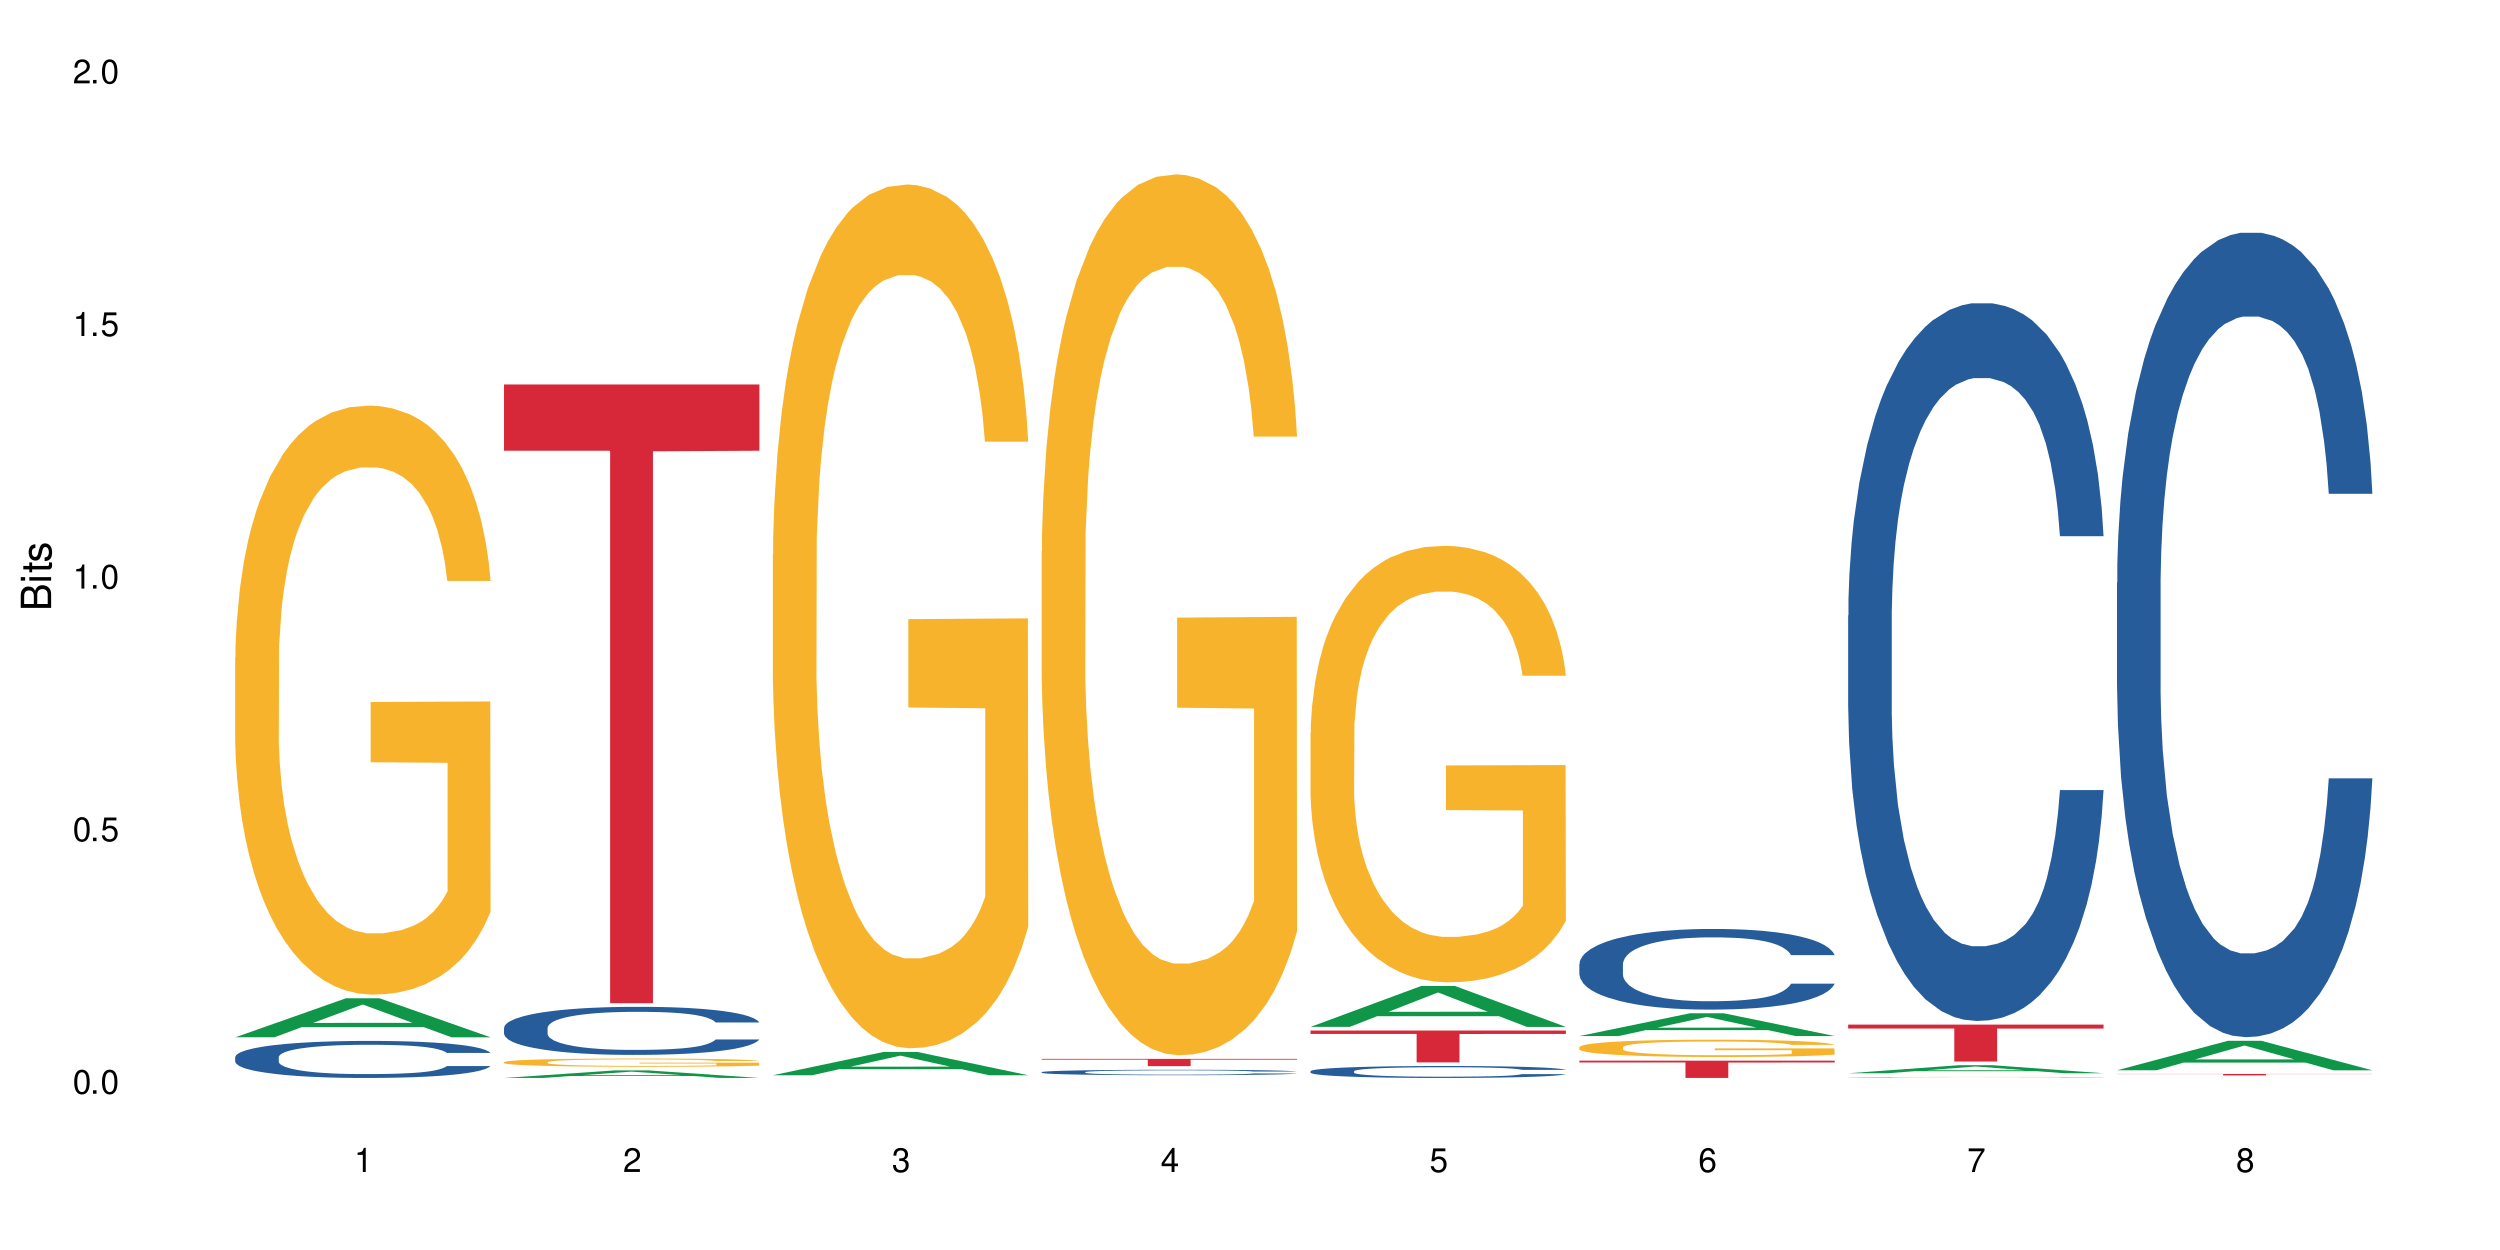 <?xml version="1.0" encoding="UTF-8"?>
<svg xmlns="http://www.w3.org/2000/svg" xmlns:xlink="http://www.w3.org/1999/xlink" width="720" height="360" viewBox="0 0 720 360">
<defs>
<g>
<g id="glyph-0-0">
</g>
<g id="glyph-0-1">
<path d="M 2.641 -6.938 C 2 -6.938 1.422 -6.656 1.078 -6.172 C 0.641 -5.562 0.406 -4.641 0.406 -3.359 C 0.406 -1.016 1.188 0.219 2.641 0.219 C 4.078 0.219 4.859 -1.016 4.859 -3.297 C 4.859 -4.641 4.656 -5.547 4.203 -6.172 C 3.844 -6.656 3.281 -6.938 2.641 -6.938 Z M 2.641 -6.188 C 3.547 -6.188 4 -5.25 4 -3.375 C 4 -1.406 3.562 -0.484 2.625 -0.484 C 1.734 -0.484 1.281 -1.438 1.281 -3.344 C 1.281 -5.25 1.734 -6.188 2.641 -6.188 Z M 2.641 -6.188 "/>
</g>
<g id="glyph-0-2">
<path d="M 1.828 -1 L 0.828 -1 L 0.828 0 L 1.828 0 Z M 1.828 -1 "/>
</g>
<g id="glyph-0-3">
<path d="M 4.562 -6.797 L 1.062 -6.797 L 0.547 -3.094 L 1.328 -3.094 C 1.719 -3.562 2.047 -3.734 2.578 -3.734 C 3.484 -3.734 4.062 -3.109 4.062 -2.094 C 4.062 -1.125 3.484 -0.531 2.578 -0.531 C 1.828 -0.531 1.375 -0.906 1.188 -1.672 L 0.328 -1.672 C 0.453 -1.109 0.547 -0.844 0.75 -0.594 C 1.125 -0.078 1.828 0.219 2.594 0.219 C 3.969 0.219 4.922 -0.781 4.922 -2.219 C 4.922 -3.562 4.031 -4.484 2.719 -4.484 C 2.25 -4.484 1.859 -4.359 1.469 -4.062 L 1.734 -5.969 L 4.562 -5.969 Z M 4.562 -6.797 "/>
</g>
<g id="glyph-0-4">
<path d="M 2.484 -4.938 L 2.484 0 L 3.328 0 L 3.328 -6.938 L 2.766 -6.938 C 2.469 -5.875 2.281 -5.734 0.984 -5.562 L 0.984 -4.938 Z M 2.484 -4.938 "/>
</g>
<g id="glyph-0-5">
<path d="M 4.859 -0.828 L 1.281 -0.828 C 1.359 -1.406 1.672 -1.781 2.5 -2.281 L 3.469 -2.828 C 4.406 -3.344 4.906 -4.062 4.906 -4.906 C 4.906 -5.484 4.672 -6.031 4.266 -6.406 C 3.859 -6.766 3.375 -6.938 2.719 -6.938 C 1.859 -6.938 1.219 -6.625 0.844 -6.031 C 0.609 -5.672 0.5 -5.234 0.484 -4.531 L 1.328 -4.531 C 1.359 -5.016 1.406 -5.281 1.531 -5.516 C 1.75 -5.938 2.188 -6.203 2.703 -6.203 C 3.469 -6.203 4.031 -5.641 4.031 -4.891 C 4.031 -4.344 3.719 -3.859 3.125 -3.516 L 2.234 -3 C 0.812 -2.172 0.406 -1.531 0.328 -0.016 L 4.859 -0.016 Z M 4.859 -0.828 "/>
</g>
<g id="glyph-0-6">
<path d="M 2.125 -3.188 L 2.578 -3.188 C 3.5 -3.188 3.984 -2.766 3.984 -1.922 C 3.984 -1.062 3.469 -0.531 2.594 -0.531 C 1.656 -0.531 1.203 -1 1.156 -2.016 L 0.312 -2.016 C 0.344 -1.453 0.438 -1.094 0.609 -0.781 C 0.953 -0.109 1.625 0.219 2.547 0.219 C 3.953 0.219 4.859 -0.625 4.859 -1.938 C 4.859 -2.828 4.516 -3.297 3.703 -3.594 C 4.344 -3.844 4.656 -4.328 4.656 -5.031 C 4.656 -6.219 3.875 -6.938 2.578 -6.938 C 1.203 -6.938 0.484 -6.172 0.453 -4.703 L 1.297 -4.703 C 1.312 -5.125 1.344 -5.359 1.453 -5.578 C 1.641 -5.969 2.062 -6.203 2.594 -6.203 C 3.344 -6.203 3.797 -5.75 3.797 -5 C 3.797 -4.516 3.609 -4.219 3.25 -4.047 C 3.016 -3.953 2.703 -3.922 2.125 -3.906 Z M 2.125 -3.188 "/>
</g>
<g id="glyph-0-7">
<path d="M 3.141 -1.672 L 3.141 0 L 3.984 0 L 3.984 -1.672 L 4.984 -1.672 L 4.984 -2.438 L 3.984 -2.438 L 3.984 -6.938 L 3.359 -6.938 L 0.266 -2.578 L 0.266 -1.672 Z M 3.141 -2.438 L 1 -2.438 L 3.141 -5.5 Z M 3.141 -2.438 "/>
</g>
<g id="glyph-0-8">
<path d="M 4.781 -5.125 C 4.609 -6.266 3.891 -6.938 2.844 -6.938 C 2.094 -6.938 1.422 -6.578 1.031 -5.953 C 0.594 -5.266 0.406 -4.422 0.406 -3.172 C 0.406 -2 0.578 -1.25 0.984 -0.641 C 1.359 -0.078 1.953 0.219 2.703 0.219 C 3.984 0.219 4.922 -0.75 4.922 -2.094 C 4.922 -3.375 4.062 -4.281 2.844 -4.281 C 2.172 -4.281 1.641 -4.031 1.281 -3.516 C 1.281 -5.234 1.828 -6.188 2.797 -6.188 C 3.391 -6.188 3.797 -5.797 3.938 -5.125 Z M 2.734 -3.531 C 3.547 -3.531 4.062 -2.953 4.062 -2.031 C 4.062 -1.156 3.484 -0.531 2.703 -0.531 C 1.922 -0.531 1.328 -1.188 1.328 -2.078 C 1.328 -2.938 1.906 -3.531 2.734 -3.531 Z M 2.734 -3.531 "/>
</g>
<g id="glyph-0-9">
<path d="M 4.984 -6.797 L 0.438 -6.797 L 0.438 -5.969 L 4.109 -5.969 C 2.5 -3.656 1.828 -2.234 1.328 0 L 2.219 0 C 2.594 -2.172 3.453 -4.047 4.984 -6.094 Z M 4.984 -6.797 "/>
</g>
<g id="glyph-0-10">
<path d="M 3.75 -3.656 C 4.469 -4.094 4.688 -4.438 4.688 -5.078 C 4.688 -6.172 3.844 -6.938 2.641 -6.938 C 1.438 -6.938 0.594 -6.172 0.594 -5.094 C 0.594 -4.438 0.812 -4.094 1.516 -3.656 C 0.734 -3.266 0.359 -2.703 0.359 -1.922 C 0.359 -0.656 1.281 0.219 2.641 0.219 C 3.984 0.219 4.922 -0.656 4.922 -1.922 C 4.922 -2.703 4.531 -3.266 3.75 -3.656 Z M 2.641 -6.188 C 3.359 -6.188 3.812 -5.75 3.812 -5.062 C 3.812 -4.406 3.344 -3.984 2.641 -3.984 C 1.922 -3.984 1.453 -4.406 1.453 -5.078 C 1.453 -5.75 1.922 -6.188 2.641 -6.188 Z M 2.641 -3.266 C 3.484 -3.266 4.062 -2.719 4.062 -1.906 C 4.062 -1.078 3.484 -0.531 2.625 -0.531 C 1.797 -0.531 1.219 -1.094 1.219 -1.906 C 1.219 -2.719 1.781 -3.266 2.641 -3.266 Z M 2.641 -3.266 "/>
</g>
<g id="glyph-1-0">
</g>
<g id="glyph-1-1">
<path d="M 0 -0.953 L 0 -4.891 C 0 -5.719 -0.234 -6.344 -0.734 -6.797 C -1.188 -7.234 -1.812 -7.469 -2.5 -7.469 C -3.547 -7.469 -4.188 -7 -4.625 -5.875 C -4.984 -6.688 -5.625 -7.094 -6.531 -7.094 C -7.172 -7.094 -7.734 -6.859 -8.141 -6.391 C -8.562 -5.922 -8.75 -5.344 -8.75 -4.5 L -8.75 -0.953 Z M -4.984 -2.062 L -7.766 -2.062 L -7.766 -4.219 C -7.766 -4.844 -7.688 -5.203 -7.453 -5.5 C -7.219 -5.812 -6.859 -5.969 -6.375 -5.969 C -5.891 -5.969 -5.531 -5.812 -5.297 -5.5 C -5.062 -5.203 -4.984 -4.844 -4.984 -4.219 Z M -0.984 -2.062 L -4 -2.062 L -4 -4.781 C -4 -5.766 -3.438 -6.359 -2.484 -6.359 C -1.547 -6.359 -0.984 -5.766 -0.984 -4.781 Z M -0.984 -2.062 "/>
</g>
<g id="glyph-1-2">
<path d="M -6.281 -1.797 L -6.281 -0.797 L 0 -0.797 L 0 -1.797 Z M -8.75 -1.797 L -8.75 -0.797 L -7.484 -0.797 L -7.484 -1.797 Z M -8.75 -1.797 "/>
</g>
<g id="glyph-1-3">
<path d="M -6.281 -3.047 L -6.281 -2.016 L -8.016 -2.016 L -8.016 -1.016 L -6.281 -1.016 L -6.281 -0.172 L -5.469 -0.172 L -5.469 -1.016 L -0.719 -1.016 C -0.078 -1.016 0.281 -1.453 0.281 -2.234 C 0.281 -2.5 0.25 -2.719 0.188 -3.047 L -0.641 -3.047 C -0.609 -2.906 -0.594 -2.766 -0.594 -2.562 C -0.594 -2.141 -0.719 -2.016 -1.156 -2.016 L -5.469 -2.016 L -5.469 -3.047 Z M -6.281 -3.047 "/>
</g>
<g id="glyph-1-4">
<path d="M -4.531 -5.25 C -5.766 -5.25 -6.469 -4.422 -6.469 -2.969 C -6.469 -1.516 -5.719 -0.562 -4.547 -0.562 C -3.562 -0.562 -3.094 -1.062 -2.734 -2.562 L -2.516 -3.484 C -2.344 -4.188 -2.094 -4.469 -1.641 -4.469 C -1.047 -4.469 -0.641 -3.875 -0.641 -3 C -0.641 -2.453 -0.797 -2 -1.062 -1.75 C -1.25 -1.594 -1.422 -1.531 -1.875 -1.469 L -1.875 -0.406 C -0.422 -0.453 0.281 -1.266 0.281 -2.922 C 0.281 -4.5 -0.5 -5.516 -1.719 -5.516 C -2.656 -5.516 -3.172 -4.984 -3.469 -3.734 L -3.703 -2.766 C -3.891 -1.953 -4.156 -1.609 -4.594 -1.609 C -5.188 -1.609 -5.547 -2.125 -5.547 -2.938 C -5.547 -3.75 -5.203 -4.172 -4.531 -4.203 Z M -4.531 -5.25 "/>
</g>
</g>
</defs>
<rect x="-72" y="-36" width="864" height="432" fill="rgb(100%, 100%, 100%)" fill-opacity="1"/>
<path fill-rule="nonzero" fill="rgb(6.275%, 58.824%, 28.235%)" fill-opacity="1" d="M 67.73 298.734 L 67.809 298.727 L 99.637 287.504 L 109.301 287.504 L 141.281 298.746 L 130.047 298.746 L 122.031 295.812 L 86.906 295.812 L 79.047 298.734 L 67.73 298.734 L 90.285 294.598 L 118.809 294.586 L 104.586 289.34 L 104.43 289.328 L 104.27 289.359 L 90.207 294.586 L 90.285 294.598 Z M 67.73 298.734 "/>
<path fill-rule="nonzero" fill="rgb(14.51%, 36.078%, 60%)" fill-opacity="1" d="M 67.73 304.43 L 67.82 304.422 L 67.82 304.188 L 68.09 303.816 L 68.719 303.348 L 69.344 303.027 L 70.961 302.453 L 73.203 301.895 L 75.535 301.469 L 77.238 301.215 L 78.766 301.02 L 82.262 300.66 L 84.504 300.473 L 86.926 300.309 L 89.887 300.141 L 92.039 300.047 L 96.883 299.891 L 100.469 299.82 L 103.25 299.793 L 109.262 299.793 L 112.848 299.832 L 115.449 299.879 L 118.32 299.957 L 120.742 300.047 L 124.957 300.258 L 128.727 300.531 L 130.43 300.688 L 133.121 300.988 L 135.184 301.281 L 136.617 301.535 L 138.234 301.895 L 139.668 302.336 L 140.746 302.832 L 141.281 303.25 L 128.727 303.25 L 128.098 302.859 L 127.379 302.559 L 126.035 302.16 L 124.688 301.875 L 122.805 301.594 L 121.102 301.41 L 118.77 301.223 L 116.707 301.105 L 114.555 301.02 L 112.488 300.961 L 108.543 300.902 L 103.969 300.902 L 102.266 300.922 L 98.766 301 L 96.883 301.066 L 94.191 301.203 L 92.309 301.332 L 90.066 301.527 L 88.539 301.691 L 86.656 301.945 L 85.312 302.168 L 83.785 302.492 L 82.891 302.734 L 82.082 303.008 L 81.363 303.328 L 80.828 303.668 L 80.469 304.031 L 80.289 304.383 L 80.289 305.891 L 80.469 306.242 L 80.918 306.652 L 82.082 307.246 L 83.785 307.762 L 85.762 308.172 L 87.645 308.465 L 88.719 308.602 L 90.156 308.754 L 92.398 308.949 L 95.629 309.145 L 97.512 309.223 L 100.383 309.301 L 103.34 309.34 L 107.289 309.34 L 110.785 309.301 L 113.117 309.254 L 115.539 309.176 L 118.859 309.008 L 120.922 308.852 L 122.715 308.668 L 124.062 308.484 L 124.957 308.328 L 126.305 308.023 L 127.379 307.695 L 128.188 307.352 L 128.727 307.02 L 141.281 307.02 L 140.746 307.41 L 139.938 307.793 L 139.129 308.074 L 137.875 308.414 L 136.441 308.719 L 134.375 309.059 L 132.672 309.281 L 130.43 309.527 L 128.367 309.711 L 126.125 309.875 L 122.805 310.07 L 120.652 310.168 L 118.32 310.258 L 115.539 310.336 L 112.043 310.402 L 108.273 310.441 L 104.777 310.453 L 101.008 310.434 L 98.227 310.395 L 94.551 310.305 L 89.977 310.129 L 86.656 309.945 L 84.055 309.758 L 81.812 309.566 L 79.301 309.301 L 76.074 308.871 L 74.098 308.543 L 72.754 308.27 L 71.23 307.887 L 70.152 307.547 L 68.898 307.004 L 68 306.309 L 67.73 305.773 Z M 67.73 304.43 "/>
<path fill-rule="nonzero" fill="rgb(96.863%, 70.196%, 16.863%)" fill-opacity="1" d="M 67.73 189.473 L 67.82 189.316 L 67.82 186.219 L 68.18 179.246 L 69.078 169.641 L 70.242 161.738 L 71.5 155.543 L 72.305 152.289 L 73.652 147.641 L 74.816 144.234 L 77.777 137.262 L 81.543 130.754 L 83.609 127.965 L 85.941 125.332 L 89.258 122.387 L 90.785 121.305 L 95.449 118.824 L 100.738 117.273 L 106.57 116.809 L 109.262 116.965 L 112.938 117.586 L 117.961 119.289 L 120.832 120.84 L 123.074 122.387 L 125.406 124.402 L 128.277 127.5 L 130.969 131.219 L 133.121 134.938 L 135.273 139.586 L 137.066 144.543 L 138.594 149.965 L 139.938 156.473 L 140.746 161.895 L 141.281 167.316 L 128.816 167.316 L 128.098 161.895 L 127.289 157.711 L 125.945 152.598 L 124.598 148.879 L 123.254 145.938 L 120.742 141.91 L 118.59 139.43 L 115.898 137.262 L 113.297 135.867 L 110.336 134.938 L 108.543 134.629 L 103.789 134.629 L 99.484 135.711 L 96.973 136.949 L 95.18 138.191 L 92.668 140.516 L 91.141 142.375 L 90.246 143.613 L 87.555 148.414 L 85.762 152.754 L 84.773 155.699 L 83.52 160.344 L 82.621 164.527 L 81.633 170.727 L 81.098 175.375 L 80.379 185.91 L 80.289 213.797 L 80.559 219.684 L 81.098 226.035 L 81.812 231.613 L 82.891 237.5 L 83.965 241.992 L 85.852 248.035 L 87.465 252.062 L 88.719 254.695 L 91.141 258.879 L 92.129 260.273 L 94.461 263.062 L 96.883 265.23 L 99.844 267.09 L 102.086 268.02 L 105.672 268.797 L 110.246 268.797 L 115.629 267.867 L 119.039 266.625 L 121.371 265.387 L 122.895 264.301 L 124.777 262.598 L 126.125 261.047 L 127.379 259.344 L 128.906 256.711 L 128.906 219.684 L 106.75 219.527 L 106.75 202.176 L 141.195 202.02 L 141.281 262.598 L 139.398 266.781 L 137.066 270.809 L 134.824 273.906 L 132.492 276.543 L 129.176 279.484 L 126.484 281.344 L 122.355 283.512 L 118.59 284.906 L 114.645 285.836 L 111.145 286.301 L 107.02 286.457 L 103.34 286.148 L 99.395 285.219 L 96.254 283.977 L 93.383 282.43 L 90.516 280.414 L 86.926 277.16 L 84.594 274.527 L 82.172 271.273 L 79.75 267.402 L 77.598 263.219 L 76.164 259.965 L 74.727 256.246 L 73.203 251.598 L 71.766 246.332 L 70.691 241.527 L 69.703 236.105 L 68.988 230.992 L 68.27 224.02 L 67.91 218.441 L 67.73 213.641 Z M 67.73 189.473 "/>
<path fill-rule="nonzero" fill="rgb(6.275%, 58.824%, 28.235%)" fill-opacity="1" d="M 145.156 310.449 L 145.234 310.445 L 177.059 308.277 L 186.723 308.277 L 218.707 310.453 L 207.469 310.453 L 199.453 309.883 L 164.328 309.883 L 156.469 310.449 L 145.156 310.449 L 167.707 309.648 L 196.23 309.648 L 182.008 308.633 L 181.852 308.629 L 181.695 308.637 L 167.629 309.648 L 167.707 309.648 Z M 145.156 310.449 "/>
<path fill-rule="nonzero" fill="rgb(14.51%, 36.078%, 60%)" fill-opacity="1" d="M 145.156 295.992 L 145.242 295.98 L 145.242 295.68 L 145.512 295.195 L 146.141 294.59 L 146.77 294.172 L 148.383 293.426 L 150.625 292.703 L 152.957 292.148 L 154.664 291.82 L 156.188 291.566 L 159.684 291.098 L 161.93 290.859 L 164.352 290.641 L 167.309 290.426 L 169.461 290.301 L 174.305 290.098 L 177.895 290.012 L 180.676 289.973 L 186.684 289.973 L 190.273 290.023 L 192.875 290.086 L 195.742 290.188 L 198.164 290.301 L 202.383 290.578 L 206.148 290.934 L 207.852 291.137 L 210.543 291.527 L 212.605 291.906 L 214.043 292.238 L 215.656 292.703 L 217.094 293.273 L 218.168 293.918 L 218.707 294.465 L 206.148 294.465 L 205.52 293.957 L 204.805 293.566 L 203.457 293.047 L 202.113 292.68 L 200.23 292.312 L 198.523 292.07 L 196.191 291.832 L 194.129 291.68 L 191.977 291.566 L 189.914 291.488 L 185.969 291.414 L 181.391 291.414 L 179.688 291.441 L 176.191 291.539 L 174.305 291.629 L 171.613 291.805 L 169.73 291.973 L 167.488 292.223 L 165.965 292.438 L 164.082 292.77 L 162.734 293.059 L 161.211 293.477 L 160.312 293.793 L 159.508 294.148 L 158.789 294.566 L 158.25 295.008 L 157.891 295.477 L 157.711 295.93 L 157.711 297.891 L 157.891 298.348 L 158.34 298.879 L 159.508 299.652 L 161.211 300.32 L 163.184 300.852 L 165.066 301.23 L 166.145 301.41 L 167.578 301.613 L 169.82 301.863 L 173.051 302.117 L 174.934 302.219 L 177.805 302.32 L 180.766 302.371 L 184.711 302.371 L 188.211 302.32 L 190.543 302.258 L 192.965 302.156 L 196.281 301.941 L 198.344 301.738 L 200.141 301.496 L 201.484 301.258 L 202.383 301.055 L 203.727 300.664 L 204.805 300.234 L 205.609 299.789 L 206.148 299.359 L 218.707 299.359 L 218.168 299.867 L 217.359 300.359 L 216.555 300.727 L 215.297 301.168 L 213.863 301.562 L 211.801 302.004 L 210.094 302.293 L 207.852 302.609 L 205.789 302.852 L 203.547 303.066 L 200.23 303.32 L 198.074 303.445 L 195.742 303.559 L 192.965 303.66 L 189.465 303.75 L 185.699 303.801 L 182.199 303.812 L 178.434 303.789 L 175.652 303.738 L 171.973 303.625 L 167.398 303.395 L 164.082 303.156 L 161.48 302.914 L 159.238 302.66 L 156.727 302.32 L 153.496 301.762 L 151.523 301.332 L 150.176 300.98 L 148.652 300.484 L 147.574 300.043 L 146.32 299.336 L 145.422 298.438 L 145.156 297.738 Z M 145.156 295.992 "/>
<path fill-rule="nonzero" fill="rgb(96.863%, 70.196%, 16.863%)" fill-opacity="1" d="M 145.156 305.875 L 145.242 305.871 L 145.242 305.828 L 145.602 305.73 L 146.5 305.598 L 147.664 305.488 L 148.922 305.398 L 149.73 305.355 L 151.074 305.289 L 152.242 305.242 L 155.199 305.145 L 158.969 305.055 L 161.031 305.016 L 163.363 304.977 L 166.684 304.938 L 168.207 304.922 L 172.871 304.887 L 178.164 304.863 L 183.992 304.859 L 186.684 304.859 L 190.363 304.867 L 195.387 304.895 L 198.254 304.914 L 200.496 304.938 L 202.828 304.965 L 205.699 305.008 L 208.391 305.059 L 210.543 305.113 L 212.695 305.176 L 214.492 305.246 L 216.016 305.32 L 217.359 305.414 L 218.168 305.488 L 218.707 305.566 L 206.238 305.566 L 205.52 305.488 L 204.715 305.43 L 203.367 305.359 L 202.023 305.309 L 200.676 305.266 L 198.164 305.211 L 196.012 305.176 L 193.32 305.145 L 190.723 305.125 L 187.762 305.113 L 185.969 305.105 L 181.211 305.105 L 176.906 305.121 L 174.395 305.141 L 172.602 305.156 L 170.09 305.191 L 168.566 305.215 L 167.668 305.234 L 164.977 305.301 L 163.184 305.359 L 162.195 305.402 L 160.941 305.469 L 160.043 305.527 L 159.059 305.613 L 158.52 305.676 L 157.801 305.824 L 157.711 306.215 L 157.98 306.297 L 158.52 306.387 L 159.238 306.465 L 160.312 306.547 L 161.391 306.609 L 163.273 306.695 L 164.887 306.75 L 166.145 306.789 L 168.566 306.848 L 169.551 306.867 L 171.883 306.906 L 174.305 306.934 L 177.266 306.961 L 179.508 306.973 L 183.098 306.984 L 187.672 306.984 L 193.055 306.973 L 196.461 306.953 L 198.793 306.938 L 200.32 306.922 L 202.203 306.898 L 203.547 306.879 L 204.805 306.852 L 206.328 306.816 L 206.328 306.297 L 184.172 306.297 L 184.172 306.055 L 218.617 306.051 L 218.707 306.898 L 216.824 306.957 L 214.492 307.012 L 212.25 307.059 L 209.918 307.094 L 206.598 307.137 L 203.906 307.16 L 199.781 307.191 L 196.012 307.211 L 192.066 307.223 L 188.566 307.23 L 184.441 307.234 L 180.766 307.227 L 176.816 307.215 L 173.68 307.199 L 170.809 307.176 L 167.938 307.148 L 164.352 307.102 L 162.016 307.066 L 159.594 307.02 L 157.172 306.965 L 155.02 306.906 L 153.586 306.863 L 152.152 306.809 L 150.625 306.746 L 149.191 306.672 L 148.113 306.605 L 147.129 306.527 L 146.41 306.457 L 145.691 306.359 L 145.332 306.281 L 145.156 306.215 Z M 145.156 305.875 "/>
<path fill-rule="nonzero" fill="rgb(83.922%, 15.686%, 22.353%)" fill-opacity="1" d="M 145.156 110.734 L 218.707 110.734 L 218.707 129.809 L 188.051 129.977 L 188.051 288.926 L 175.719 288.926 L 175.719 130.145 L 175.539 129.809 L 145.156 129.809 Z M 145.156 110.734 "/>
<path fill-rule="nonzero" fill="rgb(6.275%, 58.824%, 28.235%)" fill-opacity="1" d="M 222.578 309.668 L 222.656 309.66 L 254.48 302.953 L 264.148 302.953 L 296.129 309.676 L 284.895 309.676 L 276.879 307.922 L 241.75 307.922 L 233.895 309.668 L 222.578 309.668 L 245.129 307.195 L 273.656 307.188 L 259.434 304.051 L 259.273 304.043 L 259.117 304.062 L 245.051 307.188 L 245.129 307.195 Z M 222.578 309.668 "/>
<path fill-rule="nonzero" fill="rgb(96.863%, 70.196%, 16.863%)" fill-opacity="1" d="M 222.578 159.684 L 222.668 159.453 L 222.668 154.91 L 223.027 144.688 L 223.922 130.602 L 225.09 119.012 L 226.344 109.926 L 227.152 105.152 L 228.496 98.34 L 229.664 93.34 L 232.625 83.117 L 236.391 73.574 L 238.453 69.484 L 240.785 65.621 L 244.105 61.305 L 245.629 59.715 L 250.293 56.078 L 255.586 53.809 L 261.418 53.125 L 264.109 53.352 L 267.785 54.262 L 272.809 56.762 L 275.68 59.031 L 277.922 61.305 L 280.254 64.258 L 283.125 68.801 L 285.816 74.254 L 287.969 79.707 L 290.121 86.523 L 291.914 93.793 L 293.438 101.746 L 294.785 111.289 L 295.59 119.242 L 296.129 127.191 L 283.66 127.191 L 282.945 119.242 L 282.137 113.105 L 280.793 105.609 L 279.445 100.156 L 278.102 95.84 L 275.59 89.934 L 273.438 86.297 L 270.746 83.117 L 268.145 81.07 L 265.184 79.707 L 263.391 79.254 L 258.637 79.254 L 254.332 80.844 L 251.82 82.66 L 250.023 84.48 L 247.512 87.887 L 245.988 90.613 L 245.094 92.43 L 242.402 99.473 L 240.605 105.836 L 239.621 110.152 L 238.363 116.969 L 237.469 123.102 L 236.48 132.191 L 235.941 139.008 L 235.227 154.457 L 235.137 195.352 L 235.406 203.984 L 235.941 213.301 L 236.66 221.48 L 237.738 230.113 L 238.812 236.703 L 240.695 245.562 L 242.312 251.469 L 243.566 255.332 L 245.988 261.465 L 246.977 263.512 L 249.309 267.602 L 251.73 270.781 L 254.691 273.508 L 256.934 274.871 L 260.52 276.008 L 265.094 276.008 L 270.477 274.645 L 273.887 272.828 L 276.219 271.008 L 277.742 269.418 L 279.625 266.918 L 280.973 264.648 L 282.227 262.148 L 283.75 258.285 L 283.75 203.984 L 261.598 203.758 L 261.598 178.312 L 296.039 178.086 L 296.129 266.918 L 294.246 273.055 L 291.914 278.961 L 289.672 283.504 L 287.34 287.367 L 284.02 291.684 L 281.328 294.41 L 277.203 297.59 L 273.438 299.637 L 269.488 301 L 265.992 301.68 L 261.867 301.906 L 258.188 301.453 L 254.242 300.09 L 251.102 298.273 L 248.23 296 L 245.359 293.047 L 241.773 288.277 L 239.441 284.414 L 237.02 279.641 L 234.598 273.961 L 232.445 267.828 L 231.008 263.059 L 229.574 257.605 L 228.051 250.789 L 226.613 243.062 L 225.539 236.02 L 224.551 228.07 L 223.832 220.57 L 223.117 210.348 L 222.758 202.168 L 222.578 195.125 Z M 222.578 159.684 "/>
<path fill-rule="nonzero" fill="rgb(14.51%, 36.078%, 60%)" fill-opacity="1" d="M 300 308.777 L 300.09 308.777 L 300.09 308.742 L 300.359 308.688 L 300.988 308.617 L 301.617 308.57 L 303.23 308.484 L 305.473 308.402 L 307.805 308.34 L 309.508 308.305 L 311.035 308.273 L 314.531 308.223 L 316.773 308.195 L 319.195 308.168 L 322.156 308.145 L 324.309 308.129 L 329.152 308.105 L 332.742 308.098 L 335.52 308.094 L 341.531 308.094 L 345.117 308.098 L 347.719 308.105 L 350.59 308.117 L 353.012 308.129 L 357.227 308.16 L 360.996 308.203 L 362.699 308.227 L 365.391 308.27 L 367.453 308.312 L 368.891 308.352 L 370.504 308.402 L 371.938 308.469 L 373.016 308.543 L 373.555 308.602 L 360.996 308.602 L 360.367 308.547 L 359.648 308.5 L 358.305 308.441 L 356.961 308.402 L 355.074 308.359 L 353.371 308.332 L 351.039 308.305 L 348.977 308.285 L 346.824 308.273 L 344.762 308.266 L 340.812 308.258 L 334.535 308.258 L 331.035 308.27 L 329.152 308.281 L 326.461 308.301 L 324.578 308.32 L 322.336 308.348 L 320.812 308.375 L 318.926 308.41 L 317.582 308.445 L 316.059 308.492 L 315.16 308.527 L 314.352 308.566 L 313.637 308.613 L 313.098 308.664 L 312.738 308.719 L 312.559 308.77 L 312.559 308.992 L 312.738 309.043 L 313.188 309.105 L 314.352 309.191 L 316.059 309.27 L 318.031 309.328 L 319.914 309.371 L 320.992 309.395 L 322.426 309.414 L 324.668 309.445 L 327.898 309.473 L 329.781 309.484 L 332.652 309.496 L 335.609 309.5 L 339.559 309.5 L 343.055 309.496 L 345.387 309.488 L 347.809 309.477 L 351.129 309.453 L 353.191 309.43 L 354.984 309.402 L 356.332 309.375 L 357.227 309.352 L 358.574 309.309 L 359.648 309.258 L 360.457 309.207 L 360.996 309.16 L 373.555 309.16 L 373.016 309.219 L 372.207 309.273 L 371.402 309.316 L 370.145 309.367 L 368.711 309.41 L 366.645 309.461 L 364.941 309.492 L 362.699 309.527 L 360.637 309.555 L 358.395 309.582 L 355.074 309.609 L 352.922 309.625 L 350.59 309.637 L 347.809 309.648 L 344.312 309.66 L 340.543 309.664 L 333.277 309.664 L 330.5 309.656 L 326.82 309.645 L 322.246 309.617 L 318.926 309.59 L 316.324 309.562 L 314.082 309.535 L 311.57 309.496 L 308.344 309.434 L 306.371 309.383 L 305.023 309.344 L 303.5 309.289 L 302.422 309.238 L 301.168 309.156 L 300.27 309.055 L 300 308.977 Z M 300 308.777 "/>
<path fill-rule="nonzero" fill="rgb(96.863%, 70.196%, 16.863%)" fill-opacity="1" d="M 300 158.875 L 300.09 158.645 L 300.09 154.012 L 300.449 143.586 L 301.348 129.223 L 302.512 117.406 L 303.77 108.141 L 304.574 103.273 L 305.922 96.324 L 307.086 91.227 L 310.047 80.801 L 313.816 71.07 L 315.879 66.898 L 318.211 62.961 L 321.527 58.559 L 323.055 56.938 L 327.719 53.23 L 333.012 50.914 L 338.84 50.219 L 341.531 50.449 L 345.207 51.379 L 350.23 53.926 L 353.102 56.242 L 355.344 58.559 L 357.676 61.57 L 360.547 66.207 L 363.238 71.766 L 365.391 77.324 L 367.543 84.277 L 369.336 91.691 L 370.863 99.797 L 372.207 109.527 L 373.016 117.637 L 373.555 125.746 L 361.086 125.746 L 360.367 117.637 L 359.559 111.383 L 358.215 103.738 L 356.871 98.176 L 355.523 93.773 L 353.012 87.75 L 350.859 84.043 L 348.168 80.801 L 345.566 78.715 L 342.609 77.324 L 340.812 76.863 L 336.059 76.863 L 331.754 78.484 L 329.242 80.336 L 327.449 82.191 L 324.938 85.668 L 323.414 88.445 L 322.516 90.301 L 319.824 97.48 L 318.031 103.969 L 317.043 108.371 L 315.789 115.32 L 314.891 121.574 L 313.902 130.844 L 313.367 137.793 L 312.648 153.547 L 312.559 195.25 L 312.828 204.055 L 313.367 213.551 L 314.082 221.891 L 315.16 230.695 L 316.234 237.414 L 318.121 246.449 L 319.734 252.473 L 320.992 256.414 L 323.414 262.668 L 324.398 264.754 L 326.73 268.922 L 329.152 272.168 L 332.113 274.945 L 334.355 276.336 L 337.941 277.496 L 342.52 277.496 L 347.898 276.105 L 351.309 274.25 L 353.641 272.398 L 355.164 270.777 L 357.047 268.227 L 358.395 265.91 L 359.648 263.363 L 361.176 259.426 L 361.176 204.055 L 339.02 203.82 L 339.02 177.875 L 373.465 177.641 L 373.555 268.227 L 371.668 274.484 L 369.336 280.508 L 367.094 285.141 L 364.762 289.078 L 361.445 293.48 L 358.754 296.262 L 354.629 299.504 L 350.859 301.59 L 346.914 302.98 L 343.414 303.676 L 339.289 303.906 L 335.609 303.441 L 331.664 302.055 L 328.523 300.199 L 325.656 297.883 L 322.785 294.871 L 319.195 290.004 L 316.863 286.066 L 314.441 281.203 L 312.02 275.41 L 309.867 269.156 L 308.434 264.289 L 306.996 258.73 L 305.473 251.777 L 304.039 243.902 L 302.961 236.719 L 301.973 228.609 L 301.258 220.965 L 300.539 210.539 L 300.18 202.199 L 300 195.02 Z M 300 158.875 "/>
<path fill-rule="nonzero" fill="rgb(83.922%, 15.686%, 22.353%)" fill-opacity="1" d="M 300 304.953 L 373.555 304.953 L 373.555 305.176 L 342.898 305.176 L 342.898 307.047 L 330.566 307.047 L 330.566 305.18 L 330.387 305.176 L 300 305.176 Z M 300 304.953 "/>
<path fill-rule="nonzero" fill="rgb(6.275%, 58.824%, 28.235%)" fill-opacity="1" d="M 377.426 295.738 L 377.504 295.727 L 409.328 283.949 L 418.992 283.949 L 450.977 295.75 L 439.738 295.75 L 431.723 292.668 L 396.598 292.668 L 388.738 295.738 L 377.426 295.738 L 399.977 291.395 L 428.504 291.383 L 414.277 285.875 L 414.121 285.863 L 413.965 285.898 L 399.898 291.383 L 399.977 291.395 Z M 377.426 295.738 "/>
<path fill-rule="nonzero" fill="rgb(14.51%, 36.078%, 60%)" fill-opacity="1" d="M 377.426 308.508 L 377.516 308.504 L 377.516 308.426 L 377.781 308.309 L 378.41 308.156 L 379.039 308.055 L 380.652 307.867 L 382.895 307.688 L 385.227 307.551 L 386.934 307.469 L 388.457 307.406 L 391.957 307.289 L 394.199 307.227 L 396.621 307.176 L 399.578 307.121 L 401.734 307.09 L 406.574 307.039 L 410.164 307.016 L 412.945 307.008 L 418.953 307.008 L 422.543 307.02 L 425.145 307.035 L 428.016 307.062 L 430.438 307.09 L 434.652 307.16 L 438.418 307.246 L 440.125 307.297 L 442.812 307.395 L 444.879 307.488 L 446.312 307.57 L 447.926 307.688 L 449.363 307.828 L 450.438 307.988 L 450.977 308.125 L 438.418 308.125 L 437.789 308 L 437.074 307.902 L 435.727 307.773 L 434.383 307.68 L 432.5 307.59 L 430.793 307.531 L 428.461 307.473 L 426.398 307.434 L 424.246 307.406 L 422.184 307.387 L 418.238 307.367 L 413.664 307.367 L 411.957 307.375 L 408.461 307.398 L 406.574 307.422 L 403.887 307.465 L 402 307.504 L 399.758 307.566 L 398.234 307.621 L 396.352 307.703 L 395.004 307.777 L 393.48 307.879 L 392.582 307.957 L 391.777 308.047 L 391.059 308.152 L 390.52 308.262 L 390.16 308.379 L 389.98 308.492 L 389.98 308.977 L 390.16 309.09 L 390.609 309.223 L 391.777 309.414 L 393.48 309.582 L 395.453 309.715 L 397.336 309.809 L 398.414 309.852 L 399.848 309.902 L 402.09 309.965 L 405.32 310.031 L 407.203 310.055 L 410.074 310.078 L 413.035 310.094 L 416.98 310.094 L 420.48 310.078 L 422.812 310.062 L 425.234 310.039 L 428.551 309.984 L 430.613 309.934 L 432.41 309.875 L 433.754 309.816 L 434.652 309.766 L 435.996 309.668 L 437.074 309.559 L 437.879 309.449 L 438.418 309.344 L 450.977 309.344 L 450.438 309.469 L 449.633 309.594 L 448.824 309.684 L 447.566 309.793 L 446.133 309.891 L 444.07 310 L 442.367 310.074 L 440.125 310.152 L 438.059 310.211 L 435.816 310.266 L 432.5 310.328 L 430.348 310.359 L 428.016 310.387 L 425.234 310.414 L 421.734 310.434 L 417.969 310.449 L 414.469 310.453 L 410.703 310.445 L 407.922 310.434 L 404.242 310.402 L 399.668 310.348 L 396.352 310.289 L 393.75 310.227 L 391.508 310.164 L 388.996 310.078 L 385.766 309.941 L 383.793 309.836 L 382.449 309.746 L 380.922 309.625 L 379.848 309.512 L 378.59 309.336 L 377.695 309.113 L 377.426 308.941 Z M 377.426 308.508 "/>
<path fill-rule="nonzero" fill="rgb(96.863%, 70.196%, 16.863%)" fill-opacity="1" d="M 377.426 211.035 L 377.516 210.922 L 377.516 208.625 L 377.871 203.461 L 378.77 196.34 L 379.938 190.488 L 381.191 185.895 L 382 183.484 L 383.344 180.039 L 384.512 177.512 L 387.469 172.348 L 391.238 167.527 L 393.301 165.461 L 395.633 163.508 L 398.953 161.328 L 400.477 160.523 L 405.141 158.688 L 410.434 157.539 L 416.262 157.195 L 418.953 157.309 L 422.633 157.766 L 427.656 159.031 L 430.527 160.18 L 432.77 161.328 L 435.102 162.82 L 437.969 165.113 L 440.66 167.871 L 442.812 170.625 L 444.969 174.07 L 446.762 177.742 L 448.285 181.762 L 449.633 186.582 L 450.438 190.602 L 450.977 194.621 L 438.508 194.621 L 437.789 190.602 L 436.984 187.5 L 435.637 183.715 L 434.293 180.957 L 432.949 178.777 L 430.438 175.793 L 428.281 173.953 L 425.594 172.348 L 422.992 171.312 L 420.031 170.625 L 418.238 170.395 L 413.484 170.395 L 409.176 171.199 L 406.664 172.117 L 404.871 173.035 L 402.359 174.758 L 400.836 176.137 L 399.938 177.055 L 397.246 180.613 L 395.453 183.828 L 394.469 186.008 L 393.211 189.453 L 392.312 192.555 L 391.328 197.145 L 390.789 200.59 L 390.07 208.395 L 389.98 229.059 L 390.25 233.422 L 390.789 238.129 L 391.508 242.262 L 392.582 246.625 L 393.66 249.953 L 395.543 254.43 L 397.156 257.418 L 398.414 259.367 L 400.836 262.469 L 401.82 263.5 L 404.156 265.566 L 406.574 267.176 L 409.535 268.551 L 411.777 269.242 L 415.367 269.816 L 419.941 269.816 L 425.324 269.125 L 428.73 268.207 L 431.062 267.289 L 432.59 266.484 L 434.473 265.223 L 435.816 264.074 L 437.074 262.812 L 438.598 260.859 L 438.598 233.422 L 416.441 233.309 L 416.441 220.449 L 450.887 220.336 L 450.977 265.223 L 449.094 268.324 L 446.762 271.309 L 444.52 273.605 L 442.188 275.555 L 438.867 277.738 L 436.176 279.113 L 432.051 280.723 L 428.281 281.754 L 424.336 282.445 L 420.84 282.789 L 416.711 282.902 L 413.035 282.672 L 409.086 281.984 L 405.949 281.066 L 403.078 279.918 L 400.207 278.426 L 396.621 276.016 L 394.289 274.062 L 391.867 271.652 L 389.445 268.781 L 387.293 265.684 L 385.855 263.27 L 384.422 260.516 L 382.895 257.07 L 381.461 253.168 L 380.383 249.609 L 379.398 245.59 L 378.68 241.805 L 377.961 236.637 L 377.605 232.504 L 377.426 228.945 Z M 377.426 211.035 "/>
<path fill-rule="nonzero" fill="rgb(83.922%, 15.686%, 22.353%)" fill-opacity="1" d="M 377.426 296.793 L 450.977 296.793 L 450.977 297.773 L 420.324 297.785 L 420.324 305.965 L 407.988 305.965 L 407.988 297.793 L 407.809 297.773 L 377.426 297.773 Z M 377.426 296.793 "/>
<path fill-rule="nonzero" fill="rgb(6.275%, 58.824%, 28.235%)" fill-opacity="1" d="M 454.848 298.379 L 454.926 298.375 L 486.75 291.816 L 496.418 291.816 L 528.398 298.387 L 517.164 298.387 L 509.148 296.672 L 474.023 296.672 L 466.164 298.379 L 454.848 298.379 L 477.402 295.961 L 505.926 295.957 L 491.703 292.887 L 491.547 292.883 L 491.387 292.902 L 477.32 295.957 L 477.402 295.961 Z M 454.848 298.379 "/>
<path fill-rule="nonzero" fill="rgb(14.51%, 36.078%, 60%)" fill-opacity="1" d="M 454.848 277.656 L 454.938 277.633 L 454.938 277.125 L 455.207 276.316 L 455.836 275.301 L 456.461 274.598 L 458.078 273.348 L 460.32 272.137 L 462.652 271.203 L 464.355 270.652 L 465.879 270.227 L 469.379 269.441 L 471.621 269.039 L 474.043 268.68 L 477.004 268.316 L 479.156 268.105 L 484 267.766 L 487.586 267.617 L 490.367 267.555 L 496.379 267.555 L 499.965 267.641 L 502.566 267.746 L 505.438 267.914 L 507.859 268.105 L 512.074 268.574 L 515.844 269.168 L 517.547 269.508 L 520.238 270.164 L 522.301 270.801 L 523.734 271.352 L 525.352 272.137 L 526.785 273.094 L 527.863 274.176 L 528.398 275.086 L 515.844 275.086 L 515.215 274.238 L 514.496 273.582 L 513.152 272.711 L 511.805 272.094 L 509.922 271.48 L 508.219 271.078 L 505.887 270.672 L 503.824 270.418 L 501.672 270.227 L 499.605 270.102 L 495.66 269.973 L 491.086 269.973 L 489.383 270.016 L 485.883 270.184 L 484 270.332 L 481.309 270.633 L 479.426 270.906 L 477.184 271.332 L 475.656 271.691 L 473.773 272.242 L 472.43 272.73 L 470.902 273.434 L 470.008 273.961 L 469.199 274.559 L 468.48 275.258 L 467.945 276 L 467.586 276.785 L 467.406 277.551 L 467.406 280.84 L 467.586 281.602 L 468.035 282.492 L 469.199 283.789 L 470.902 284.914 L 472.879 285.805 L 474.762 286.441 L 475.836 286.738 L 477.273 287.078 L 479.516 287.5 L 482.742 287.926 L 484.629 288.098 L 487.496 288.266 L 490.457 288.352 L 494.406 288.352 L 497.902 288.266 L 500.234 288.16 L 502.656 287.988 L 505.977 287.629 L 508.039 287.289 L 509.832 286.887 L 511.18 286.484 L 512.074 286.145 L 513.422 285.484 L 514.496 284.766 L 515.305 284.02 L 515.844 283.301 L 528.398 283.301 L 527.863 284.148 L 527.055 284.977 L 526.246 285.59 L 524.992 286.336 L 523.555 286.992 L 521.492 287.734 L 519.789 288.223 L 517.547 288.754 L 515.484 289.156 L 513.242 289.516 L 509.922 289.941 L 507.77 290.152 L 505.438 290.344 L 502.656 290.516 L 499.16 290.664 L 495.391 290.75 L 491.895 290.77 L 488.125 290.727 L 485.344 290.641 L 481.668 290.453 L 477.094 290.07 L 473.773 289.668 L 471.172 289.262 L 468.93 288.84 L 466.418 288.266 L 463.191 287.332 L 461.215 286.609 L 459.871 286.016 L 458.348 285.188 L 457.27 284.445 L 456.016 283.258 L 455.117 281.75 L 454.848 280.582 Z M 454.848 277.656 "/>
<path fill-rule="nonzero" fill="rgb(96.863%, 70.196%, 16.863%)" fill-opacity="1" d="M 454.848 301.566 L 454.938 301.562 L 454.938 301.473 L 455.297 301.266 L 456.191 300.984 L 457.359 300.754 L 458.613 300.57 L 459.422 300.477 L 460.77 300.34 L 461.934 300.238 L 464.895 300.031 L 468.66 299.844 L 470.723 299.762 L 473.055 299.684 L 476.375 299.598 L 477.898 299.562 L 482.562 299.492 L 487.855 299.445 L 493.688 299.434 L 496.379 299.438 L 500.055 299.453 L 505.078 299.504 L 507.949 299.551 L 510.191 299.598 L 512.523 299.656 L 515.395 299.746 L 518.086 299.855 L 520.238 299.965 L 522.391 300.102 L 524.184 300.246 L 525.711 300.406 L 527.055 300.598 L 527.863 300.758 L 528.398 300.918 L 515.934 300.918 L 515.215 300.758 L 514.406 300.633 L 513.062 300.484 L 511.715 300.375 L 510.371 300.289 L 507.859 300.168 L 505.707 300.098 L 503.016 300.031 L 500.414 299.992 L 497.453 299.965 L 495.66 299.957 L 490.906 299.957 L 486.602 299.988 L 484.09 300.023 L 482.297 300.059 L 479.785 300.129 L 478.258 300.184 L 477.363 300.219 L 474.672 300.359 L 472.879 300.488 L 471.891 300.574 L 470.633 300.711 L 469.738 300.836 L 468.75 301.016 L 468.211 301.152 L 467.496 301.465 L 467.406 302.281 L 467.676 302.457 L 468.211 302.645 L 468.93 302.809 L 470.008 302.98 L 471.082 303.113 L 472.965 303.289 L 474.582 303.406 L 475.836 303.484 L 478.258 303.609 L 479.246 303.648 L 481.578 303.73 L 484 303.797 L 486.961 303.852 L 489.203 303.879 L 492.789 303.898 L 497.363 303.898 L 502.746 303.871 L 506.156 303.836 L 508.488 303.801 L 510.012 303.77 L 511.895 303.719 L 513.242 303.672 L 514.496 303.621 L 516.023 303.543 L 516.023 302.457 L 493.867 302.453 L 493.867 301.941 L 528.309 301.938 L 528.398 303.719 L 526.516 303.84 L 524.184 303.961 L 521.941 304.051 L 519.609 304.129 L 516.289 304.215 L 513.602 304.27 L 509.473 304.332 L 505.707 304.375 L 501.758 304.402 L 498.262 304.414 L 494.137 304.418 L 490.457 304.41 L 486.512 304.383 L 483.371 304.348 L 480.5 304.301 L 477.633 304.242 L 474.043 304.145 L 471.711 304.066 L 469.289 303.973 L 466.867 303.859 L 464.715 303.734 L 463.281 303.641 L 461.844 303.531 L 460.32 303.395 L 458.883 303.238 L 457.809 303.098 L 456.82 302.938 L 456.102 302.789 L 455.387 302.582 L 455.027 302.418 L 454.848 302.277 Z M 454.848 301.566 "/>
<path fill-rule="nonzero" fill="rgb(83.922%, 15.686%, 22.353%)" fill-opacity="1" d="M 454.848 305.465 L 528.398 305.465 L 528.398 305.996 L 497.746 306.004 L 497.746 310.453 L 485.414 310.453 L 485.414 306.008 L 485.234 305.996 L 454.848 305.996 Z M 454.848 305.465 "/>
<path fill-rule="nonzero" fill="rgb(6.275%, 58.824%, 28.235%)" fill-opacity="1" d="M 532.27 309.102 L 532.352 309.098 L 564.176 306.773 L 573.84 306.773 L 605.824 309.102 L 594.586 309.102 L 586.57 308.496 L 551.445 308.496 L 543.586 309.102 L 532.27 309.102 L 554.824 308.242 L 583.348 308.242 L 569.125 307.156 L 568.969 307.152 L 568.812 307.16 L 554.746 308.242 L 554.824 308.242 Z M 532.27 309.102 "/>
<path fill-rule="nonzero" fill="rgb(14.51%, 36.078%, 60%)" fill-opacity="1" d="M 532.27 177.285 L 532.359 177.098 L 532.359 172.562 L 532.629 165.387 L 533.258 156.316 L 533.887 150.082 L 535.5 138.938 L 537.742 128.168 L 540.074 119.855 L 541.777 114.941 L 543.305 111.164 L 546.801 104.176 L 549.043 100.586 L 551.465 97.375 L 554.426 94.16 L 556.578 92.273 L 561.422 89.25 L 565.012 87.926 L 567.793 87.359 L 573.801 87.359 L 577.391 88.117 L 579.992 89.062 L 582.859 90.574 L 585.281 92.273 L 589.5 96.43 L 593.266 101.719 L 594.969 104.742 L 597.66 110.598 L 599.723 116.266 L 601.16 121.176 L 602.773 128.168 L 604.207 136.668 L 605.285 146.305 L 605.824 154.426 L 593.266 154.426 L 592.637 146.871 L 591.922 141.016 L 590.574 133.27 L 589.23 127.789 L 587.344 122.312 L 585.641 118.723 L 583.309 115.133 L 581.246 112.863 L 579.094 111.164 L 577.031 110.031 L 573.082 108.898 L 568.508 108.898 L 566.805 109.277 L 563.305 110.785 L 561.422 112.109 L 558.73 114.754 L 556.848 117.211 L 554.605 120.988 L 553.082 124.199 L 551.199 129.113 L 549.852 133.457 L 548.328 139.691 L 547.43 144.414 L 546.621 149.703 L 545.906 155.938 L 545.367 162.551 L 545.008 169.543 L 544.828 176.344 L 544.828 205.625 L 545.008 212.426 L 545.457 220.359 L 546.621 231.887 L 548.328 241.898 L 550.301 249.832 L 552.184 255.5 L 553.262 258.145 L 554.695 261.168 L 556.938 264.945 L 560.168 268.727 L 562.051 270.234 L 564.922 271.746 L 567.883 272.504 L 571.828 272.504 L 575.324 271.746 L 577.656 270.805 L 580.078 269.293 L 583.398 266.078 L 585.461 263.059 L 587.254 259.469 L 588.602 255.879 L 589.5 252.855 L 590.844 247 L 591.922 240.574 L 592.727 233.965 L 593.266 227.539 L 605.824 227.539 L 605.285 235.098 L 604.477 242.465 L 603.672 247.945 L 602.414 254.555 L 600.98 260.414 L 598.918 267.023 L 597.211 271.371 L 594.969 276.094 L 592.906 279.684 L 590.664 282.895 L 587.344 286.672 L 585.191 288.562 L 582.859 290.262 L 580.078 291.773 L 576.582 293.094 L 572.816 293.852 L 569.316 294.039 L 565.551 293.664 L 562.77 292.906 L 559.09 291.207 L 554.516 287.805 L 551.199 284.215 L 548.598 280.625 L 546.355 276.848 L 543.844 271.746 L 540.613 263.434 L 538.641 257.012 L 537.293 251.723 L 535.77 244.355 L 534.691 237.742 L 533.438 227.164 L 532.539 213.75 L 532.27 203.359 Z M 532.27 177.285 "/>
<path fill-rule="nonzero" fill="rgb(96.863%, 70.196%, 16.863%)" fill-opacity="1" d="M 532.27 310.277 L 532.359 310.277 L 532.359 310.273 L 532.719 310.258 L 533.617 310.242 L 534.781 310.227 L 536.039 310.219 L 536.844 310.211 L 538.191 310.203 L 539.355 310.195 L 542.316 310.184 L 546.086 310.172 L 548.148 310.168 L 550.48 310.164 L 553.797 310.156 L 555.324 310.156 L 559.988 310.152 L 565.281 310.148 L 577.48 310.148 L 582.5 310.152 L 585.371 310.156 L 587.613 310.156 L 589.945 310.16 L 592.816 310.168 L 595.508 310.172 L 599.812 310.188 L 601.609 310.195 L 603.133 310.207 L 604.477 310.219 L 605.285 310.227 L 605.824 310.238 L 593.355 310.238 L 592.637 310.227 L 591.832 310.219 L 590.484 310.211 L 589.141 310.203 L 587.793 310.199 L 585.281 310.191 L 583.129 310.188 L 580.438 310.184 L 577.836 310.18 L 564.023 310.18 L 561.512 310.184 L 559.719 310.188 L 557.207 310.191 L 555.684 310.191 L 554.785 310.195 L 552.094 310.203 L 550.301 310.211 L 549.312 310.219 L 548.059 310.227 L 547.16 310.234 L 546.176 310.242 L 544.918 310.27 L 544.828 310.32 L 545.098 310.332 L 545.637 310.344 L 546.355 310.352 L 547.43 310.363 L 548.508 310.371 L 550.391 310.383 L 552.004 310.391 L 553.262 310.395 L 555.684 310.402 L 556.668 310.406 L 559 310.41 L 561.422 310.414 L 564.383 310.418 L 580.168 310.418 L 583.578 310.414 L 585.91 310.414 L 587.434 310.41 L 589.32 310.41 L 590.664 310.406 L 591.922 310.402 L 593.445 310.398 L 593.445 310.332 L 571.289 310.332 L 571.289 310.301 L 605.734 310.301 L 605.824 310.41 L 603.941 310.414 L 601.609 310.422 L 599.363 310.43 L 597.031 310.434 L 593.715 310.438 L 591.023 310.441 L 586.898 310.445 L 583.129 310.449 L 575.684 310.449 L 571.559 310.453 L 567.883 310.449 L 563.934 310.449 L 560.797 310.445 L 557.926 310.445 L 555.055 310.441 L 551.465 310.434 L 549.133 310.43 L 546.711 310.426 L 544.289 310.418 L 542.137 310.41 L 540.703 310.402 L 539.266 310.398 L 537.742 310.391 L 536.309 310.379 L 535.23 310.371 L 534.246 310.359 L 533.527 310.352 L 532.809 310.34 L 532.449 310.328 L 532.27 310.32 Z M 532.27 310.277 "/>
<path fill-rule="nonzero" fill="rgb(83.922%, 15.686%, 22.353%)" fill-opacity="1" d="M 532.27 295.086 L 605.824 295.086 L 605.824 296.227 L 575.168 296.234 L 575.168 305.73 L 562.836 305.73 L 562.836 296.246 L 562.656 296.227 L 532.27 296.227 Z M 532.27 295.086 "/>
<path fill-rule="nonzero" fill="rgb(6.275%, 58.824%, 28.235%)" fill-opacity="1" d="M 609.695 308.242 L 609.773 308.234 L 641.598 299.75 L 651.266 299.75 L 683.246 308.25 L 672.008 308.25 L 663.996 306.031 L 628.867 306.031 L 621.012 308.242 L 609.695 308.242 L 632.246 305.113 L 660.773 305.105 L 646.551 301.141 L 646.391 301.133 L 646.234 301.156 L 632.168 305.105 L 632.246 305.113 Z M 609.695 308.242 "/>
<path fill-rule="nonzero" fill="rgb(14.51%, 36.078%, 60%)" fill-opacity="1" d="M 609.695 167.844 L 609.785 167.629 L 609.785 162.547 L 610.055 154.504 L 610.68 144.34 L 611.309 137.352 L 612.922 124.855 L 615.164 112.785 L 617.5 103.469 L 619.203 97.965 L 620.727 93.73 L 624.227 85.895 L 626.469 81.871 L 628.891 78.27 L 631.852 74.672 L 634.004 72.555 L 638.848 69.164 L 642.434 67.684 L 645.215 67.047 L 651.223 67.047 L 654.812 67.895 L 657.414 68.953 L 660.285 70.648 L 662.707 72.555 L 666.922 77.211 L 670.688 83.141 L 672.395 86.531 L 675.086 93.094 L 677.148 99.445 L 678.582 104.953 L 680.195 112.785 L 681.633 122.316 L 682.707 133.113 L 683.246 142.219 L 670.688 142.219 L 670.062 133.75 L 669.344 127.188 L 667.996 118.504 L 666.652 112.363 L 664.77 106.223 L 663.066 102.199 L 660.734 98.176 L 658.668 95.633 L 656.516 93.73 L 654.453 92.457 L 650.508 91.188 L 645.934 91.188 L 644.227 91.613 L 640.73 93.305 L 638.848 94.789 L 636.156 97.754 L 634.273 100.504 L 632.027 104.738 L 630.504 108.34 L 628.621 113.844 L 627.273 118.715 L 625.75 125.703 L 624.852 130.996 L 624.047 136.926 L 623.328 143.914 L 622.789 151.324 L 622.43 159.16 L 622.254 166.785 L 622.254 199.605 L 622.43 207.23 L 622.879 216.121 L 624.047 229.039 L 625.75 240.262 L 627.723 249.156 L 629.605 255.508 L 630.684 258.473 L 632.117 261.859 L 634.363 266.098 L 637.59 270.332 L 639.473 272.023 L 642.344 273.719 L 645.305 274.566 L 649.25 274.566 L 652.75 273.719 L 655.082 272.66 L 657.504 270.965 L 660.82 267.367 L 662.887 263.977 L 664.68 259.957 L 666.023 255.934 L 666.922 252.543 L 668.266 245.98 L 669.344 238.781 L 670.152 231.367 L 670.688 224.168 L 683.246 224.168 L 682.707 232.641 L 681.902 240.898 L 681.094 247.039 L 679.84 254.449 L 678.402 261.016 L 676.34 268.426 L 674.637 273.297 L 672.395 278.59 L 670.332 282.613 L 668.086 286.211 L 664.77 290.449 L 662.617 292.566 L 660.285 294.473 L 657.504 296.164 L 654.004 297.648 L 650.238 298.496 L 646.738 298.707 L 642.973 298.281 L 640.191 297.434 L 636.516 295.531 L 631.941 291.719 L 628.621 287.695 L 626.02 283.672 L 623.777 279.438 L 621.266 273.719 L 618.035 264.402 L 616.062 257.203 L 614.719 251.273 L 613.191 243.016 L 612.117 235.605 L 610.859 223.746 L 609.965 208.711 L 609.695 197.066 Z M 609.695 167.844 "/>
<path fill-rule="nonzero" fill="rgb(83.922%, 15.686%, 22.353%)" fill-opacity="1" d="M 609.695 309.293 L 683.246 309.293 L 683.246 309.34 L 652.594 309.34 L 652.594 309.719 L 640.258 309.719 L 640.258 309.34 L 609.695 309.34 Z M 609.695 309.293 "/>
<g fill="rgb(0%, 0%, 0%)" fill-opacity="1">
<use xlink:href="#glyph-0-1" x="20.965" y="314.993"/>
<use xlink:href="#glyph-0-2" x="25.965" y="314.993"/>
<use xlink:href="#glyph-0-1" x="28.965" y="314.993"/>
</g>
<g fill="rgb(0%, 0%, 0%)" fill-opacity="1">
<use xlink:href="#glyph-0-1" x="20.965" y="242.251"/>
<use xlink:href="#glyph-0-2" x="25.965" y="242.251"/>
<use xlink:href="#glyph-0-3" x="28.965" y="242.251"/>
</g>
<g fill="rgb(0%, 0%, 0%)" fill-opacity="1">
<use xlink:href="#glyph-0-4" x="20.965" y="169.509"/>
<use xlink:href="#glyph-0-2" x="25.965" y="169.509"/>
<use xlink:href="#glyph-0-1" x="28.965" y="169.509"/>
</g>
<g fill="rgb(0%, 0%, 0%)" fill-opacity="1">
<use xlink:href="#glyph-0-4" x="20.965" y="96.767"/>
<use xlink:href="#glyph-0-2" x="25.965" y="96.767"/>
<use xlink:href="#glyph-0-3" x="28.965" y="96.767"/>
</g>
<g fill="rgb(0%, 0%, 0%)" fill-opacity="1">
<use xlink:href="#glyph-0-5" x="20.965" y="24.024"/>
<use xlink:href="#glyph-0-2" x="25.965" y="24.024"/>
<use xlink:href="#glyph-0-1" x="28.965" y="24.024"/>
</g>
<g fill="rgb(0%, 0%, 0%)" fill-opacity="1">
<use xlink:href="#glyph-0-4" x="102.008" y="337.532"/>
</g>
<g fill="rgb(0%, 0%, 0%)" fill-opacity="1">
<use xlink:href="#glyph-0-5" x="179.43" y="337.532"/>
</g>
<g fill="rgb(0%, 0%, 0%)" fill-opacity="1">
<use xlink:href="#glyph-0-6" x="256.855" y="337.532"/>
</g>
<g fill="rgb(0%, 0%, 0%)" fill-opacity="1">
<use xlink:href="#glyph-0-7" x="334.277" y="337.532"/>
</g>
<g fill="rgb(0%, 0%, 0%)" fill-opacity="1">
<use xlink:href="#glyph-0-3" x="411.699" y="337.532"/>
</g>
<g fill="rgb(0%, 0%, 0%)" fill-opacity="1">
<use xlink:href="#glyph-0-8" x="489.125" y="337.532"/>
</g>
<g fill="rgb(0%, 0%, 0%)" fill-opacity="1">
<use xlink:href="#glyph-0-9" x="566.547" y="337.532"/>
</g>
<g fill="rgb(0%, 0%, 0%)" fill-opacity="1">
<use xlink:href="#glyph-0-10" x="643.969" y="337.532"/>
</g>
<g fill="rgb(0%, 0%, 0%)" fill-opacity="1">
<use xlink:href="#glyph-1-1" x="14.725" y="176.012"/>
<use xlink:href="#glyph-1-2" x="14.725" y="168.012"/>
<use xlink:href="#glyph-1-3" x="14.725" y="165.012"/>
<use xlink:href="#glyph-1-4" x="14.725" y="162.012"/>
</g>
</svg>
